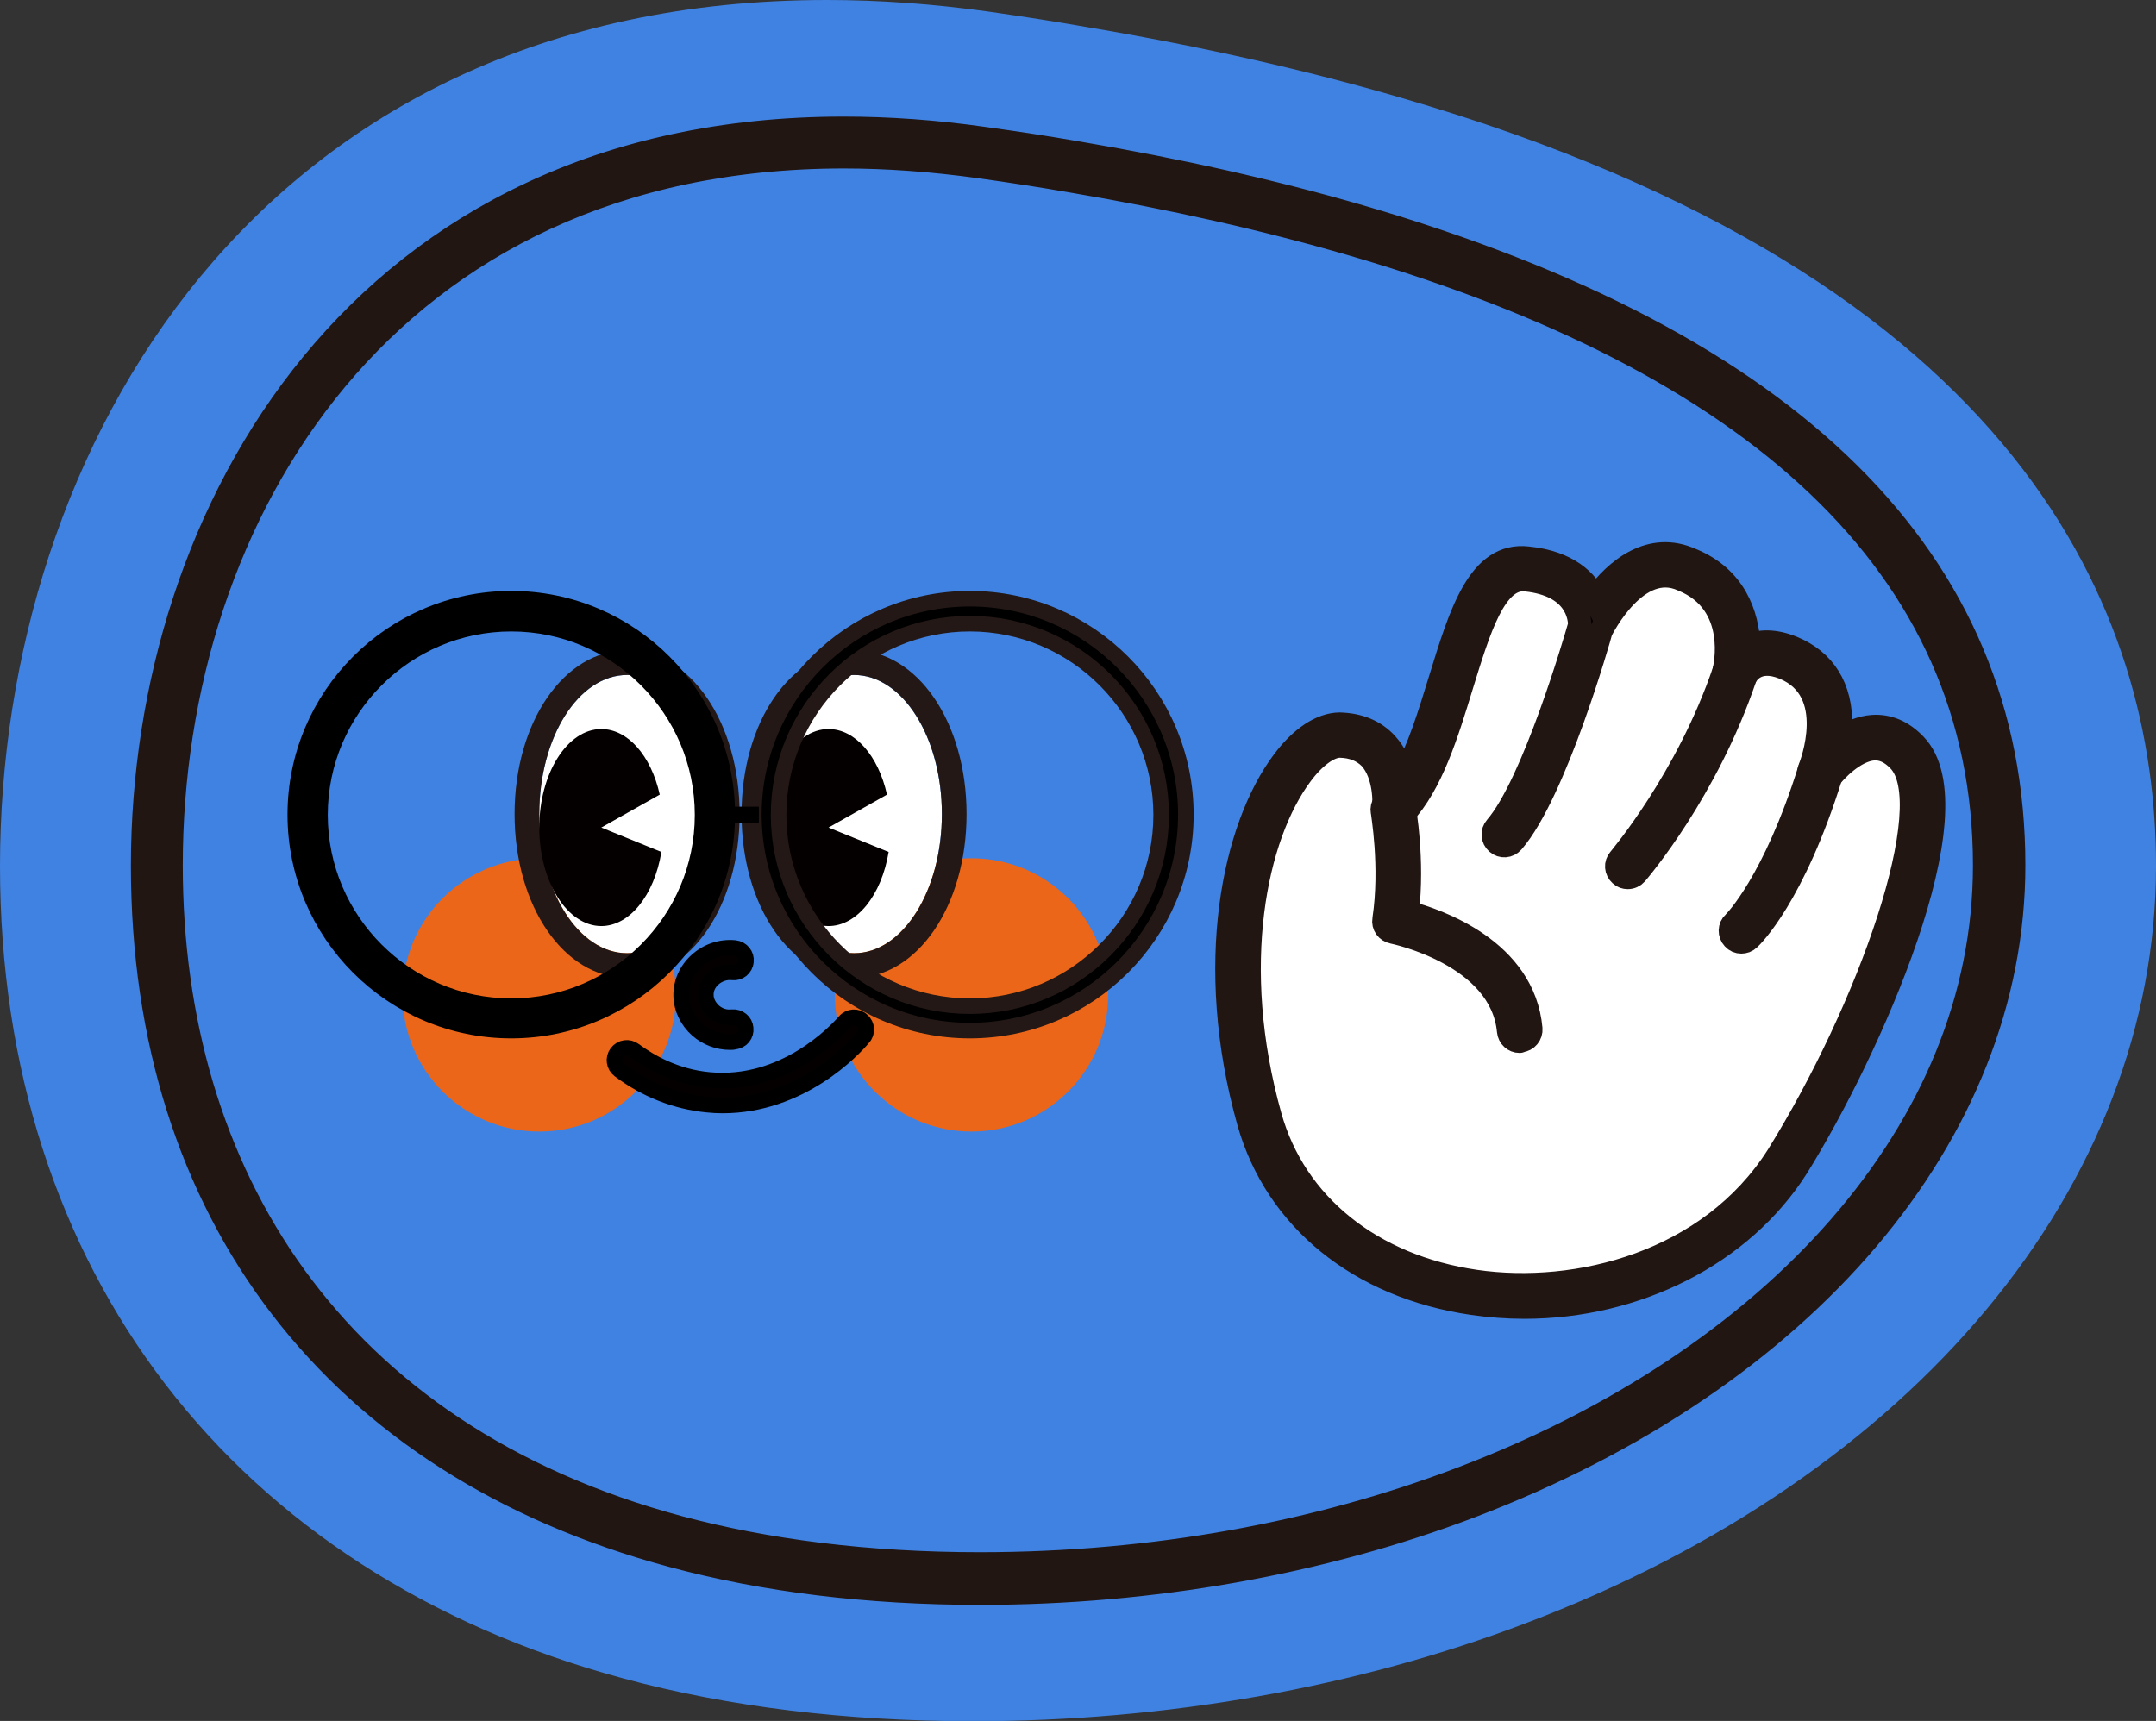 <?xml version="1.0" encoding="utf-8"?>
<!-- Generator: Adobe Illustrator 27.3.1, SVG Export Plug-In . SVG Version: 6.00 Build 0)  -->
<svg version="1.1" id="레이어_1" xmlns="http://www.w3.org/2000/svg" xmlns:xlink="http://www.w3.org/1999/xlink" x="0px"
	 y="0px" viewBox="0 0 78.56 62.72" style="enable-background:new 0 0 78.56 62.72;" xml:space="preserve">
<rect x="0" y="0" width="78.56" height="62.72" fill="#333333" stroke="none"/>
<style type="text/css">
	.st0{fill:#4082E2;}
	.st1{fill:#231815;stroke:#221613;stroke-miterlimit:10;}
	.st2{fill:#EB6619;}
	.st3{fill:#FFFFFF;}
	.st4{fill:#231815;}
	.st5{fill:#040000;}
	.st6{fill:#040000;stroke:#000000;stroke-width:0.567;stroke-miterlimit:10;}
	.st7{stroke:#231815;stroke-width:0.567;stroke-miterlimit:10;}
	.st8{stroke:#000000;stroke-width:0.567;stroke-miterlimit:10;}
	.st9{fill:#040000;stroke:#221613;stroke-width:0.85;stroke-miterlimit:10;}
	.st10{fill:#FFFFFF;stroke:#221613;stroke-width:0.85;stroke-miterlimit:10;}
</style>
<path class="st0" d="M51.04,3.56C47.58,2.55,43.76,1.69,39.68,1C38.54,0.8,37.34,0.61,36,0.42C33.98,0.14,32.02,0,30.14,0
	C9.43,0,0,16.36,0,31.56c0,14.71,8.49,25.78,22.71,29.61c3.84,1.04,8.13,1.56,12.75,1.56c7.02,0,13.98-1.23,20.13-3.57
	c14.17-5.37,22.97-15.95,22.97-27.6C78.56,22.44,73.79,10.17,51.04,3.56z"/>
<g>
	<path class="st0" d="M49.27,8.82c-3.13-0.91-6.55-1.68-10.21-2.3C37.97,6.33,36.85,6.16,35.72,6c-1.74-0.24-3.39-0.36-4.97-0.36
		c-16.66,0-24.58,13.01-24.58,25.9c0,11.24,5.91,20.79,18.57,24.2c3.22,0.87,6.87,1.33,10.98,1.33c6.35,0,12.33-1.12,17.54-3.1
		C64.65,49.65,72.4,41.22,72.4,31.54C72.4,20.51,63.86,13.07,49.27,8.82z"/>
	<path class="st1" d="M30.74,5.64c1.58,0,3.23,0.12,4.97,0.36c1.14,0.16,2.25,0.33,3.34,0.52c3.67,0.62,7.08,1.39,10.21,2.3
		c14.6,4.25,23.13,11.69,23.13,22.72c0,9.68-7.74,18.11-19.15,22.43c-5.21,1.98-11.18,3.1-17.54,3.1c-4.1,0-7.76-0.47-10.98-1.33
		c-12.65-3.4-18.56-12.95-18.56-24.2C6.16,18.66,14.08,5.65,30.74,5.64 M30.74,4.75L30.74,4.75c-17.5,0-25.47,13.89-25.47,26.8
		c0,12.64,7.01,21.78,19.23,25.07c3.36,0.91,7.13,1.37,11.21,1.37c6.24,0,12.41-1.09,17.85-3.16C65.73,50.2,73.3,41.28,73.3,31.54
		c0-11.06-8-18.99-23.78-23.58c-3.13-0.91-6.6-1.69-10.32-2.32c-1.04-0.18-2.14-0.35-3.37-0.52C34.08,4.87,32.37,4.75,30.74,4.75
		L30.74,4.75z"/>
</g>
<circle class="st2" cx="35.4" cy="36.26" r="4.98"/>
<circle class="st2" cx="19.65" cy="36.26" r="4.98"/>
<g>
	<g>
		<ellipse class="st3" cx="22.85" cy="29.67" rx="3.2" ry="5.07"/>
		<path class="st4" d="M22.85,24.6c1.77,0,3.2,2.27,3.2,5.07s-1.43,5.07-3.2,5.07s-3.2-2.27-3.2-5.07
			C19.65,26.87,21.08,24.6,22.85,24.6 M22.85,23.7c-2.3,0-4.1,2.62-4.1,5.97s1.8,5.97,4.1,5.97s4.1-2.62,4.1-5.97
			S25.14,23.7,22.85,23.7L22.85,23.7z"/>
	</g>
	<g>
		<ellipse class="st3" cx="31.12" cy="29.67" rx="3.2" ry="5.07"/>
		<path class="st4" d="M31.12,24.6c1.77,0,3.2,2.27,3.2,5.07s-1.43,5.07-3.2,5.07s-3.2-2.27-3.2-5.07
			C27.92,26.87,29.36,24.6,31.12,24.6 M31.12,23.7c-2.3,0-4.1,2.62-4.1,5.97s1.8,5.97,4.1,5.97s4.1-2.62,4.1-5.97
			S33.42,23.7,31.12,23.7L31.12,23.7z"/>
	</g>
	<path class="st5" d="M30.19,30.16l2.19,0.89c-0.26,1.58-1.16,2.7-2.19,2.7c-1.24,0-2.26-1.62-2.26-3.59s1.02-3.59,2.26-3.59
		c0.96,0,1.81,0.96,2.13,2.39L30.19,30.16z"/>
	<path class="st6" d="M26.33,40.29c-0.18,0-0.37-0.01-0.56-0.03c-1.13-0.11-2.24-0.54-3.2-1.26c-0.2-0.15-0.24-0.43-0.09-0.63
		s0.43-0.24,0.63-0.09c0.58,0.43,1.52,0.97,2.74,1.08c2.7,0.25,4.58-1.73,4.93-2.13c0.16-0.19,0.45-0.21,0.63-0.04
		c0.19,0.16,0.21,0.45,0.04,0.63C31.09,38.26,29.17,40.29,26.33,40.29z"/>
	<path class="st6" d="M26.6,37.98c-0.44,0-0.86-0.16-1.19-0.45c-0.36-0.32-0.58-0.77-0.59-1.23c-0.01-0.48,0.19-0.94,0.56-1.28
		c0.38-0.35,0.88-0.52,1.4-0.47c0.25,0.03,0.43,0.25,0.4,0.49c-0.02,0.25-0.24,0.43-0.49,0.4s-0.51,0.06-0.7,0.23
		c-0.18,0.16-0.28,0.38-0.27,0.6c0,0.21,0.11,0.42,0.28,0.58c0.19,0.17,0.43,0.25,0.68,0.22c0.25-0.02,0.47,0.16,0.49,0.4
		c0.03,0.25-0.15,0.47-0.4,0.49C26.72,37.98,26.66,37.98,26.6,37.98z"/>
	<path class="st5" d="M21.91,30.16l2.19,0.89c-0.26,1.58-1.16,2.7-2.19,2.7c-1.24,0-2.26-1.62-2.26-3.59s1.02-3.59,2.26-3.59
		c0.96,0,1.81,0.96,2.13,2.39L21.91,30.16z"/>
</g>
<path class="st7" d="M35.34,37.56c-4.34,0-7.87-3.53-7.87-7.87s3.53-7.87,7.87-7.87s7.87,3.53,7.87,7.87S39.68,37.56,35.34,37.56z
	 M35.34,22.73c-3.84,0-6.97,3.13-6.97,6.97s3.13,6.97,6.97,6.97s6.97-3.13,6.97-6.97S39.18,22.73,35.34,22.73z"/>
<path class="st8" d="M18.63,37.56c-4.34,0-7.87-3.53-7.87-7.87s3.53-7.87,7.87-7.87s7.87,3.53,7.87,7.87S22.96,37.56,18.63,37.56z
	 M18.63,22.73c-3.84,0-6.97,3.13-6.97,6.97s3.13,6.97,6.97,6.97s6.97-3.13,6.97-6.97S22.47,22.73,18.63,22.73z"/>
<rect x="26.32" y="29.4" width="1.33" height="0.59"/>
<g>
	<g>
		<g>
			<path class="st3" d="M57.95,22.85c0,0,0.12-1.86-2.33-2.11c-2.54-0.29-2.55,6.29-4.8,8.67c0,0,0.2-2.58-2.01-2.62
				c-2.03,0.03-5.18,5.97-2.92,14c2.26,8.03,14.79,8.56,19.24,1.54c3.06-4.92,6.23-12.98,4.35-14.91c-1.49-1.56-3.17,0.73-3.17,0.73
				s1.3-3.19-1.17-4.19c-1.46-0.59-1.94,0.59-1.94,0.59s0.71-2.79-1.75-3.79C59.4,19.82,57.95,22.85,57.95,22.85
				s-1.64,5.83-3.15,7.57"/>
			<path class="st9" d="M55.54,47.64c-0.63,0-1.26-0.05-1.89-0.14c-4.11-0.6-7.15-3.07-8.15-6.6c-1.62-5.76-0.54-10.75,1.26-13.15
				c0.65-0.87,1.38-1.35,2.05-1.36c0.72,0.02,1.29,0.26,1.71,0.72c0.33,0.36,0.51,0.81,0.61,1.21c0.56-0.98,0.96-2.29,1.35-3.56
				c0.73-2.37,1.4-4.63,3.19-4.42c1.48,0.15,2.15,0.85,2.45,1.47c0.77-1.07,2.03-2.08,3.51-1.41c1.58,0.64,2.05,2.01,2.09,3.13
				c0.4-0.17,0.92-0.2,1.59,0.07c1.17,0.48,1.78,1.46,1.76,2.85c0,0.17-0.02,0.33-0.03,0.48c0.34-0.23,0.75-0.42,1.19-0.45
				c0.58-0.04,1.1,0.19,1.55,0.66c2.27,2.34-1.68,11.19-4.3,15.4C63.46,45.72,59.62,47.64,55.54,47.64z M48.81,27.19
				c-0.39,0.01-0.92,0.39-1.4,1.04c-1.67,2.24-2.67,6.96-1.13,12.45c0.9,3.22,3.7,5.47,7.48,6.02c3.7,0.54,8.54-0.67,11.02-4.58
				c3.32-5.34,5.97-12.8,4.41-14.41c-0.29-0.3-0.59-0.44-0.92-0.42c-0.7,0.05-1.42,0.82-1.63,1.11c-0.12,0.16-0.34,0.21-0.52,0.11
				c-0.18-0.1-0.25-0.31-0.18-0.5c0.05-0.12,1.11-2.83-0.94-3.67c-1.01-0.41-1.36,0.24-1.42,0.37c-0.08,0.19-0.3,0.29-0.5,0.22
				c-0.2-0.07-0.31-0.27-0.26-0.48c0.03-0.1,0.59-2.47-1.51-3.32c-1.65-0.76-2.91,1.74-2.98,1.88c0,0,0,0,0,0.01
				c-0.05,0.19-1.66,5.87-3.21,7.66c-0.15,0.17-0.4,0.19-0.57,0.04s-0.19-0.4-0.04-0.57c1.36-1.57,2.89-6.81,3.05-7.37
				c0-0.27-0.11-1.46-1.97-1.65c-1.12-0.11-1.7,1.81-2.33,3.85c-0.54,1.77-1.1,3.6-2.13,4.7c-0.12,0.12-0.3,0.16-0.46,0.09
				s-0.25-0.23-0.24-0.4c0-0.01,0.07-1.11-0.5-1.74C49.65,27.35,49.29,27.2,48.81,27.19z"/>
		</g>
		<path class="st9" d="M55.37,37.95c-0.21,0-0.38-0.16-0.4-0.37c-0.26-2.8-4.18-3.6-4.22-3.61c-0.21-0.04-0.36-0.24-0.32-0.46
			c0.29-1.93-0.06-3.91-0.06-3.93c-0.04-0.22,0.11-0.43,0.32-0.47c0.22-0.04,0.43,0.1,0.47,0.32c0.02,0.08,0.34,1.89,0.12,3.82
			c1.1,0.29,4.24,1.37,4.5,4.24c0.02,0.22-0.14,0.42-0.37,0.44C55.39,37.95,55.38,37.95,55.37,37.95z"/>
		<g>
			<path class="st10" d="M59.31,31.57c0,0,2.5-2.9,3.9-7.01"/>
			<path class="st9" d="M59.31,31.98c-0.09,0-0.19-0.03-0.26-0.1c-0.17-0.15-0.19-0.4-0.04-0.57c0.02-0.03,2.47-2.9,3.82-6.88
				c0.07-0.21,0.3-0.32,0.51-0.25s0.32,0.3,0.25,0.51c-1.4,4.14-3.87,7.03-3.97,7.15C59.54,31.93,59.43,31.98,59.31,31.98z"/>
		</g>
		<g>
			<path class="st10" d="M63.45,33.93c0,0,1.51-1.43,2.87-5.77"/>
			<path class="st9" d="M63.45,34.33c-0.11,0-0.21-0.04-0.29-0.13c-0.15-0.16-0.15-0.42,0.02-0.57c0.03-0.03,1.47-1.46,2.76-5.6
				c0.07-0.21,0.29-0.33,0.51-0.27c0.21,0.07,0.33,0.29,0.27,0.51c-1.37,4.4-2.91,5.88-2.98,5.94
				C63.65,34.3,63.55,34.33,63.45,34.33z"/>
		</g>
	</g>
</g>
</svg>
